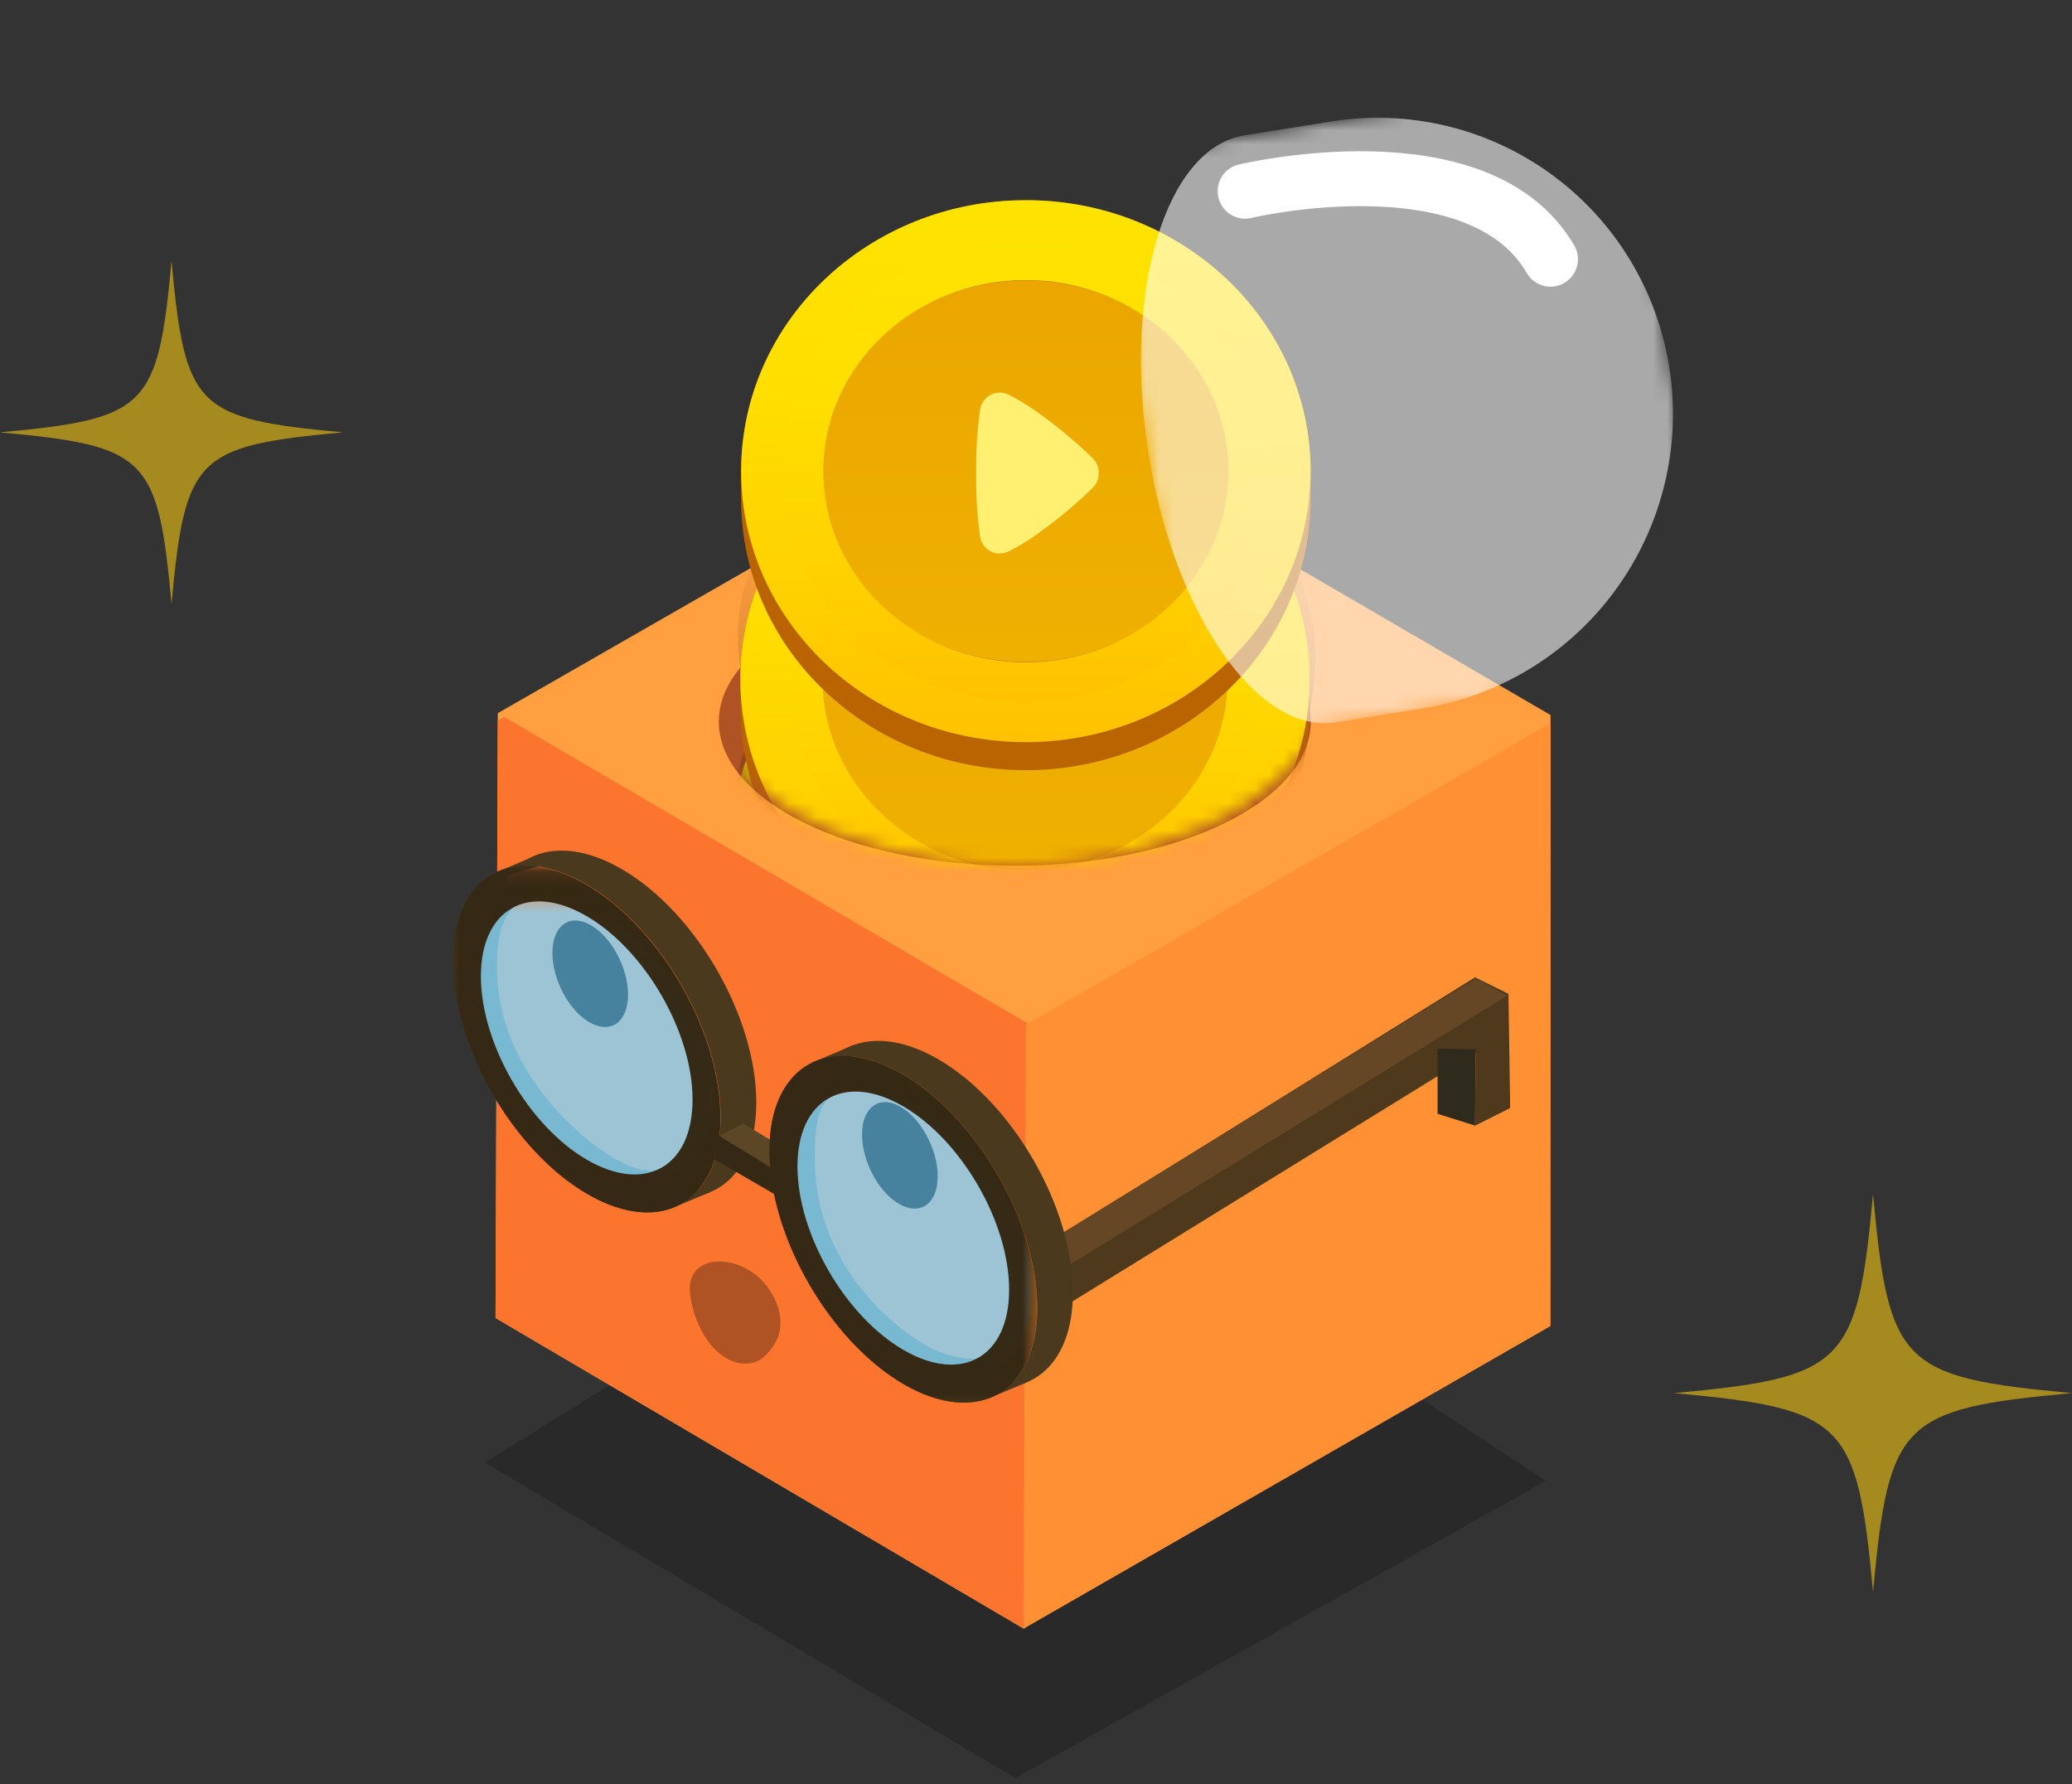 <svg width="151" height="130" viewBox="0 0 151 130" fill="none" xmlns="http://www.w3.org/2000/svg">
<rect x="0" y="0" width="151" height="130" fill="#333333" stroke="none"/>
<path d="M74 129.555L112.667 107.888L74 82.555L35.334 106.555L74 129.555Z" fill="black" fill-opacity="0.2"/>
<g clip-path="url(#clip0_1548_5345)">
<path d="M36.277 51.961L36.113 96.029L74.596 118.653L112.983 96.605L112.997 52.097L74.814 29.857L36.277 51.961Z" fill="#FF9F3F"/>
<path d="M36.277 52.508L36.113 96.028L74.609 118.666L74.787 118.557L74.951 74.598L36.74 52.234L36.277 52.508Z" fill="#FC752F"/>
<path d="M74.759 74.666L74.595 118.652L112.982 96.618L112.995 52.7L74.759 74.666Z" fill="#FF9033"/>
<path d="M110.057 80.73L107.496 82.016L107.539 76.698L76.94 95.571L76.214 90.638L107.497 71.208L109.93 72.409L110.057 80.73Z" fill="#4E391D"/>
<path d="M109.844 72.537L76.64 92.954L76.256 90.552L107.539 71.294L109.844 72.537Z" fill="#654726"/>
<path fill-rule="evenodd" clip-rule="evenodd" d="M42.761 64.445C48.153 67.601 52.522 75.202 52.522 81.417C52.522 87.633 48.154 90.129 42.761 86.974C37.368 83.819 33 76.217 33 69.988C33 63.759 37.368 61.29 42.761 64.445ZM45.355 63.348C50.748 66.503 55.116 74.104 55.116 80.319C55.116 84.778 52.877 87.317 49.628 87.234C49.082 87.22 49.191 84.6 48.099 85.135C47.335 85.506 45.861 85.259 43.649 83.668C40.646 81.5 36.414 76.972 36.223 70.949C36.182 69.536 36.209 66.929 37.67 65.914C38.107 65.612 36.69 64.295 36.988 63.911C38.667 61.633 41.792 61.263 45.355 63.348ZM65.832 78.303C71.225 81.459 75.593 89.059 75.593 95.275C75.593 101.49 71.225 103.986 65.832 100.831C60.44 97.676 56.072 90.075 56.072 83.846C56.072 77.617 60.44 75.147 65.832 78.303M68.427 77.206C73.819 80.361 78.188 87.962 78.188 94.177C78.188 98.663 75.922 101.201 72.632 101.092C72.171 101.078 72.018 98.526 71.444 98.856C70.666 99.308 68.428 98.595 67.54 98.06C63.199 95.494 59.377 90.638 59.377 84.423C59.377 82.707 59.445 80.594 60.606 79.895C61.63 79.278 59.923 77.933 60.115 77.686C61.821 75.491 64.906 75.148 68.428 77.206" fill="#4A391D"/>
<path fill-rule="evenodd" clip-rule="evenodd" d="M35.989 63.636L39.306 62.223L39.648 63.018L36.246 63.924L35.989 63.636Z" fill="#4A391D"/>
<path fill-rule="evenodd" clip-rule="evenodd" d="M59.224 77.41L62.2 76.135L62.883 76.78L59.481 77.699L59.224 77.41Z" fill="#4A391D"/>
<path fill-rule="evenodd" clip-rule="evenodd" d="M74.854 100.707L71.96 101.914L71.373 101.242L74.775 100.364L74.854 100.707Z" fill="#4A391D"/>
<path fill-rule="evenodd" clip-rule="evenodd" d="M51.77 86.85L48.877 88.057L48.29 87.385L51.691 86.52L51.77 86.85Z" fill="#4A391D"/>
<path fill-rule="evenodd" clip-rule="evenodd" d="M54.159 81.87L57.845 84.065L58.145 86.206L52.303 82.817L54.159 81.87Z" fill="#5B4725"/>
<g opacity="0.79">
<mask id="mask0_1548_5345" style="mask-type:luminance" maskUnits="userSpaceOnUse" x="34" y="65" width="42" height="36">
<path d="M75.171 65.365H34.02V100.44H75.171V65.365Z" fill="white"/>
</mask>
<g mask="url(#mask0_1548_5345)">
<path fill-rule="evenodd" clip-rule="evenodd" d="M36.262 66.393C39.579 63.91 45.095 66.077 48.931 71.236C52.767 76.395 53.176 82.594 49.859 85.079C46.542 87.565 41.027 85.395 37.191 80.236C33.355 75.077 32.945 68.878 36.262 66.393ZM59.469 80.387C62.787 77.904 68.165 80.071 72.001 85.231C75.837 90.39 76.247 97.002 72.93 99.486C69.613 101.969 64.234 99.389 60.398 94.231C56.562 89.072 56.153 82.873 59.469 80.388" fill="#84D9FF"/>
</g>
</g>
<g opacity="0.99">
<mask id="mask1_1548_5345" style="mask-type:luminance" maskUnits="userSpaceOnUse" x="33" y="63" width="43" height="40">
<path d="M75.592 63.087H33V102.2H75.592V63.087Z" fill="white"/>
</mask>
<g mask="url(#mask1_1548_5345)">
<path fill-rule="evenodd" clip-rule="evenodd" d="M56.409 86.988C57.528 92.435 61.323 98.197 65.828 100.831C71.221 103.987 75.589 101.503 75.589 95.274C75.589 89.059 71.221 81.458 65.828 78.302C60.436 75.147 56.068 77.63 56.068 83.859C56.065 84.249 56.084 84.638 56.122 85.026L52.436 82.775C52.487 82.329 52.51 81.88 52.504 81.431C52.504 75.216 48.136 67.615 42.743 64.459C37.351 61.303 33 63.774 33 69.989C33 76.204 37.368 83.805 42.761 86.96C47.143 89.526 50.856 88.36 52.085 84.477L56.409 86.988ZM42.758 84.491C38.499 82.008 35.045 76.026 35.045 71.127C35.045 66.229 38.499 64.267 42.758 66.751C47.017 69.234 50.471 75.216 50.471 80.114C50.471 85.026 47.017 86.974 42.758 84.491ZM65.828 98.348C61.569 95.865 58.116 89.883 58.116 84.984C58.116 80.086 61.569 78.125 65.828 80.608C70.088 83.091 73.541 89.073 73.541 93.971C73.541 98.883 70.088 100.831 65.828 98.348Z" fill="#342814"/>
</g>
</g>
<path fill-rule="evenodd" clip-rule="evenodd" d="M43.013 67.382C44.542 68.218 45.771 70.511 45.771 72.472C45.771 74.433 44.542 75.353 43.013 74.516C41.484 73.679 40.256 71.387 40.256 69.426C40.256 67.465 41.484 66.529 43.013 67.382Z" fill="#46829D"/>
<path fill-rule="evenodd" clip-rule="evenodd" d="M65.579 80.614C67.108 81.451 68.337 83.743 68.337 85.704C68.337 87.665 67.108 88.585 65.579 87.749C64.05 86.912 62.822 84.619 62.822 82.659C62.822 80.698 64.05 79.761 65.579 80.614Z" fill="#46829D"/>
<path d="M73.954 42.082C85.866 42.082 95.523 46.781 95.523 52.578C95.523 58.374 85.866 63.073 73.954 63.073C62.041 63.073 52.385 58.375 52.385 52.578C52.385 46.781 62.041 42.082 73.954 42.082Z" fill="#AF5324"/>
<path d="M107.496 82.009L104.765 81.151V76.399L107.539 76.442L107.496 82.009Z" fill="#2F2B1C"/>
<path d="M50.284 94.239C49.965 91.251 53.881 91.251 55.78 93.577C56.789 94.814 57.289 96.508 56.469 97.882C56.048 98.586 55.466 99.205 54.69 99.325C52.729 99.63 50.771 97.454 50.313 94.465C50.301 94.389 50.292 94.314 50.284 94.239Z" fill="#AF5324"/>
<mask id="mask2_1548_5345" style="mask-type:luminance" maskUnits="userSpaceOnUse" x="50" y="-4" width="50" height="68">
<path d="M92.229 2.526C105.142 2.526 97.21 40.614 97.21 48.605C97.21 56.595 86.742 63.073 73.829 63.073C60.915 63.073 50.448 56.596 50.448 48.605C50.448 40.614 50.736 -3.982 63.649 -3.982" fill="white"/>
</mask>
<g mask="url(#mask2_1548_5345)">
<path d="M94.872 61.57C94.872 61.526 94.872 61.482 94.872 61.438C94.872 50.532 85.582 41.692 74.122 41.692C62.662 41.692 53.373 50.532 53.373 61.438C53.373 61.479 53.373 61.521 53.373 61.563V63.476C53.373 74.381 62.663 83.221 74.122 83.221C85.582 83.221 94.872 74.381 94.872 63.476V61.57Z" fill="#B96400"/>
<path fill-rule="evenodd" clip-rule="evenodd" d="M74.123 75.33C72.136 75.336 70.166 74.966 68.314 74.24C66.56 73.555 64.95 72.544 63.568 71.261C62.22 70.017 61.132 68.515 60.367 66.843C59.596 65.146 59.196 63.302 59.196 61.437C59.196 59.571 59.596 57.727 60.367 56.03C61.132 54.358 62.22 52.856 63.568 51.612C64.95 50.329 66.56 49.318 68.314 48.633C72.052 47.18 76.195 47.18 79.932 48.633C81.686 49.318 83.296 50.329 84.679 51.612C86.027 52.857 87.115 54.358 87.879 56.03C88.651 57.727 89.05 59.571 89.05 61.437C89.05 63.302 88.651 65.146 87.879 66.843C87.115 68.515 86.027 70.016 84.679 71.261C83.296 72.544 81.686 73.555 79.932 74.24C78.081 74.966 76.111 75.336 74.123 75.33Z" fill="url(#paint0_linear_1548_5345)"/>
<path d="M74.123 45.092C76.412 45.086 78.682 45.521 80.808 46.374C82.832 47.185 84.685 48.374 86.268 49.879C87.825 51.35 89.076 53.116 89.951 55.075C90.84 57.077 91.299 59.244 91.299 61.436C91.299 63.628 90.84 65.795 89.951 67.797C89.076 69.756 87.825 71.522 86.268 72.993C84.685 74.498 82.832 75.687 80.808 76.497C76.514 78.208 71.733 78.208 67.439 76.497C65.414 75.687 63.561 74.498 61.978 72.993C60.421 71.522 59.17 69.756 58.295 67.797C57.407 65.795 56.947 63.628 56.947 61.436C56.947 59.244 57.407 57.077 58.295 55.075C59.17 53.116 60.422 51.35 61.978 49.879C62.203 49.664 62.435 49.456 62.802 49.143C64.191 47.978 65.756 47.043 67.439 46.374C69.565 45.521 71.834 45.086 74.124 45.092M74.124 41.691C62.664 41.691 53.374 50.531 53.374 61.436C53.374 72.342 62.663 81.179 74.123 81.179C85.582 81.179 94.873 72.339 94.873 61.435C94.873 50.531 85.583 41.69 74.123 41.69L74.124 41.691Z" fill="url(#paint1_linear_1548_5345)"/>
<path d="M74.123 47.517C76.089 47.512 78.039 47.883 79.868 48.61C81.606 49.299 83.198 50.311 84.561 51.595C85.897 52.845 86.973 54.349 87.727 56.02C88.491 57.723 88.886 59.57 88.886 61.438C88.886 63.306 88.491 65.153 87.727 66.856C86.973 68.527 85.897 70.031 84.561 71.281C83.198 72.565 81.606 73.577 79.868 74.265C76.175 75.722 72.07 75.722 68.378 74.265C66.64 73.577 65.047 72.565 63.684 71.281C62.349 70.031 61.273 68.527 60.52 66.856C59.755 65.153 59.36 63.306 59.36 61.438C59.36 59.57 59.755 57.723 60.52 56.02C61.273 54.349 62.349 52.845 63.684 51.595C63.878 51.412 64.077 51.234 64.393 50.968C65.588 49.975 66.933 49.179 68.378 48.61C70.206 47.883 72.156 47.512 74.123 47.517ZM74.123 44.62C64.274 44.62 56.289 52.148 56.289 61.435C56.289 70.722 64.274 78.249 74.123 78.249C83.972 78.249 91.956 70.721 91.956 61.435C91.956 52.149 83.972 44.62 74.123 44.62Z" fill="url(#paint2_linear_1548_5345)"/>
<path opacity="0.354" d="M56.609 38.034H93.068C93.645 39.149 94.146 40.301 94.567 41.484C95.027 42.853 95.412 44.247 95.72 45.659C95.898 47.161 95.898 48.679 95.72 50.182C95.456 52.197 95.071 54.194 94.567 56.162C94.567 56.162 95.432 57.396 95.72 61.154C96.008 64.912 95.72 71.193 95.72 71.193L73.182 72.048L52.477 71.193L52.977 60.223C52.977 60.223 53.242 58.271 53.626 56.737C53.85 55.832 54.147 54.947 54.514 54.089L54.098 49.511C53.673 47.474 53.673 45.37 54.098 43.332C54.632 41.437 55.481 39.646 56.609 38.034Z" fill="url(#paint3_linear_1548_5345)"/>
<path d="M95.449 49.596C95.449 49.551 95.449 49.507 95.449 49.463C95.449 38.558 86.159 29.718 74.699 29.718C63.239 29.718 53.95 38.558 53.95 49.463C53.95 49.505 53.95 49.547 53.95 49.589V51.501C53.95 62.406 63.239 71.246 74.699 71.246C86.158 71.246 95.449 62.406 95.449 51.501V49.596Z" fill="#B96400"/>
<path fill-rule="evenodd" clip-rule="evenodd" d="M74.7 63.356C72.713 63.361 70.742 62.991 68.891 62.265C67.137 61.58 65.527 60.569 64.145 59.286C62.796 58.042 61.708 56.54 60.944 54.869C60.172 53.172 59.773 51.328 59.773 49.462C59.773 47.596 60.172 45.752 60.944 44.055C61.708 42.384 62.797 40.882 64.145 39.638C65.527 38.354 67.137 37.344 68.891 36.659C72.629 35.205 76.771 35.205 80.509 36.659C82.263 37.344 83.873 38.354 85.255 39.638C86.603 40.882 87.691 42.384 88.456 44.055C89.228 45.752 89.627 47.596 89.627 49.462C89.627 51.328 89.228 53.172 88.456 54.869C87.692 56.54 86.603 58.042 85.255 59.286C83.873 60.569 82.263 61.58 80.509 62.265C78.658 62.991 76.687 63.361 74.7 63.356Z" fill="url(#paint4_linear_1548_5345)"/>
<path d="M74.7 35.543C76.666 35.538 78.616 35.908 80.444 36.636C82.182 37.324 83.775 38.337 85.138 39.62C86.474 40.87 87.55 42.374 88.303 44.045C89.067 45.748 89.463 47.595 89.463 49.463C89.463 51.331 89.067 53.178 88.303 54.881C87.55 56.553 86.474 58.057 85.138 59.307C83.775 60.59 82.182 61.602 80.444 62.291C76.752 63.748 72.647 63.748 68.954 62.291C67.217 61.603 65.624 60.59 64.261 59.307C62.925 58.057 61.85 56.552 61.096 54.881C60.332 53.178 59.937 51.331 59.937 49.463C59.937 47.595 60.332 45.748 61.096 44.045C61.85 42.374 62.925 40.87 64.261 39.62C64.455 39.437 64.654 39.26 64.97 38.994C66.165 38 67.51 37.204 68.954 36.636C70.783 35.909 72.733 35.538 74.7 35.543ZM74.7 32.645C64.85 32.645 56.866 40.173 56.866 49.46C56.866 58.747 64.85 66.275 74.7 66.275C84.549 66.275 92.533 58.746 92.533 49.46C92.533 40.174 84.549 32.645 74.7 32.645Z" fill="url(#paint5_linear_1548_5345)"/>
<path d="M74.7 33.117C76.989 33.111 79.258 33.547 81.384 34.4C83.409 35.21 85.262 36.399 86.845 37.904C88.401 39.375 89.653 41.141 90.528 43.1C91.417 45.102 91.876 47.269 91.876 49.461C91.876 51.653 91.417 53.821 90.528 55.822C89.653 57.781 88.402 59.547 86.845 61.018C85.262 62.523 83.409 63.712 81.384 64.522C77.091 66.233 72.309 66.233 68.015 64.522C65.991 63.713 64.138 62.523 62.555 61.018C60.998 59.547 59.746 57.781 58.872 55.822C57.983 53.821 57.524 51.653 57.524 49.461C57.524 47.269 57.983 45.102 58.872 43.1C59.747 41.141 60.998 39.375 62.555 37.904C62.78 37.689 63.011 37.482 63.379 37.169C64.768 36.004 66.333 35.069 68.015 34.4C70.141 33.547 72.411 33.111 74.7 33.117M74.7 29.716C63.241 29.716 53.951 38.557 53.951 49.462C53.951 60.367 63.24 69.205 74.7 69.205C86.159 69.205 95.449 60.364 95.449 49.46C95.449 38.556 86.159 29.715 74.7 29.715L74.7 29.716Z" fill="url(#paint6_linear_1548_5345)"/>
<path d="M95.509 34.464C95.509 34.419 95.509 34.375 95.509 34.331C95.509 23.426 86.219 14.586 74.759 14.586C63.299 14.586 54.01 23.426 54.01 34.331C54.01 34.373 54.01 34.415 54.01 34.457V36.369C54.01 47.274 63.3 56.114 74.759 56.114C86.219 56.114 95.509 47.274 95.509 36.369V34.464Z" fill="#B96400"/>
<path fill-rule="evenodd" clip-rule="evenodd" d="M74.76 48.224C72.773 48.23 70.803 47.86 68.952 47.133C67.198 46.448 65.587 45.438 64.205 44.154C62.857 42.91 61.769 41.408 61.005 39.737C60.233 38.04 59.834 36.196 59.834 34.33C59.834 32.464 60.233 30.62 61.005 28.923C61.769 27.252 62.857 25.75 64.205 24.506C65.587 23.223 67.198 22.212 68.952 21.527C72.689 20.073 76.832 20.073 80.57 21.527C82.323 22.212 83.934 23.223 85.316 24.506C86.664 25.75 87.752 27.252 88.516 28.923C89.288 30.62 89.688 32.464 89.688 34.33C89.688 36.196 89.288 38.04 88.516 39.737C87.752 41.408 86.664 42.91 85.316 44.154C83.934 45.438 82.323 46.448 80.57 47.133C78.718 47.86 76.748 48.23 74.76 48.224Z" fill="url(#paint7_linear_1548_5345)"/>
<path d="M74.76 17.985C77.049 17.979 79.319 18.415 81.445 19.268C83.469 20.078 85.323 21.267 86.906 22.772C88.462 24.243 89.714 26.009 90.588 27.968C91.477 29.97 91.937 32.137 91.937 34.329C91.937 36.521 91.477 38.689 90.588 40.69C89.714 42.65 88.462 44.416 86.906 45.887C85.323 47.392 83.469 48.581 81.445 49.391C77.151 51.102 72.37 51.102 68.076 49.391C66.051 48.581 64.198 47.392 62.615 45.887C61.059 44.416 59.807 42.65 58.933 40.69C58.044 38.689 57.585 36.521 57.585 34.329C57.585 32.138 58.044 29.97 58.933 27.968C59.807 26.009 61.059 24.243 62.615 22.772C62.841 22.557 63.072 22.35 63.44 22.037C64.829 20.872 66.394 19.937 68.076 19.268C70.202 18.415 72.471 17.979 74.761 17.985M74.761 14.585C63.301 14.585 54.011 23.425 54.011 34.33C54.011 45.235 63.301 54.073 74.76 54.073C86.219 54.073 95.51 45.232 95.51 34.328C95.51 23.424 86.22 14.583 74.76 14.583L74.761 14.585Z" fill="url(#paint8_linear_1548_5345)"/>
<path d="M74.76 20.411C76.727 20.406 78.676 20.777 80.505 21.504C82.243 22.192 83.835 23.205 85.198 24.488C86.534 25.738 87.61 27.242 88.364 28.913C89.128 30.616 89.523 32.463 89.523 34.331C89.523 36.2 89.128 38.046 88.364 39.749C87.611 41.421 86.534 42.925 85.198 44.175C83.835 45.458 82.243 46.471 80.505 47.159C76.812 48.616 72.708 48.616 69.015 47.159C67.277 46.471 65.685 45.458 64.322 44.175C62.986 42.925 61.91 41.42 61.157 39.749C60.393 38.046 59.998 36.2 59.998 34.331C59.998 32.463 60.393 30.616 61.157 28.913C61.91 27.242 62.986 25.738 64.322 24.488C64.515 24.305 64.714 24.128 65.03 23.862C66.226 22.868 67.571 22.072 69.015 21.504C70.844 20.777 72.793 20.406 74.76 20.411ZM74.76 17.514C64.911 17.514 56.926 25.042 56.926 34.328C56.926 43.615 64.911 51.143 74.76 51.143C84.609 51.143 92.593 43.615 92.593 34.328C92.593 25.042 84.609 17.514 74.76 17.514Z" fill="url(#paint9_linear_1548_5345)"/>
<path fill-rule="evenodd" clip-rule="evenodd" d="M80.067 34.414C80.067 34.228 80.031 34.043 79.959 33.871C79.888 33.699 79.782 33.543 79.65 33.413C79.638 33.397 79.624 33.382 79.612 33.368C78.537 32.32 77.392 31.348 76.183 30.46C75.405 29.854 74.576 29.317 73.704 28.856L73.582 28.792C73.555 28.777 73.527 28.764 73.498 28.753C73.297 28.655 73.077 28.605 72.855 28.605C72.53 28.605 72.215 28.715 71.96 28.917C71.705 29.119 71.526 29.402 71.451 29.72C71.441 29.749 71.434 29.779 71.428 29.809C71.217 31.314 71.122 32.833 71.144 34.353V34.585C71.122 36.104 71.217 37.623 71.428 39.128C71.433 39.159 71.441 39.189 71.451 39.218C71.526 39.535 71.705 39.818 71.96 40.02C72.215 40.222 72.53 40.332 72.855 40.332C73.076 40.332 73.295 40.281 73.494 40.184C73.523 40.172 73.551 40.159 73.578 40.145L73.701 40.079C74.572 39.619 75.402 39.082 76.18 38.476C77.388 37.588 78.532 36.617 79.606 35.569C79.619 35.555 79.632 35.54 79.644 35.525C79.776 35.394 79.881 35.238 79.953 35.066C80.024 34.894 80.061 34.71 80.061 34.524C80.061 34.506 80.061 34.489 80.061 34.469C80.061 34.45 80.061 34.433 80.061 34.414" fill="#FFF072"/>
</g>
<g opacity="0.577">
<mask id="mask3_1548_5345" style="mask-type:luminance" maskUnits="userSpaceOnUse" x="80" y="5" width="45" height="50">
<path d="M125 48.187L118.32 5.429L80.337 11.527L87.017 54.285L125 48.187Z" fill="white"/>
</mask>
<g mask="url(#mask3_1548_5345)">
<path fill-rule="evenodd" clip-rule="evenodd" d="M121.66 26.808C121.222 24 120.236 21.308 118.758 18.886C117.281 16.464 115.341 14.36 113.049 12.693C110.756 11.025 108.157 9.828 105.4 9.17C102.643 8.512 99.781 8.405 96.978 8.855L90.671 9.868C84.971 10.783 81.832 21.094 83.678 32.907C85.523 44.719 91.651 53.542 97.351 52.627L103.658 51.614C106.461 51.165 109.15 50.166 111.572 48.676C113.994 47.187 116.101 45.234 117.773 42.93C119.444 40.627 120.648 38.017 121.315 35.251C121.982 32.484 122.099 29.616 121.66 26.808Z" fill="white"/>
</g>
</g>
<path d="M90.739 13.932C90.739 13.932 107.756 9.867 112.995 18.886" stroke="white" stroke-width="4" stroke-linecap="round"/>
</g>
<path opacity="0.6" d="M25 31.5C14.286 32.484 13.486 33.286 12.501 44C11.514 33.286 10.714 32.487 0 31.5C10.714 30.514 11.514 29.714 12.5 19C13.484 29.714 14.286 30.514 25 31.5Z" fill="#F2C513"/>
<path opacity="0.6" d="M151 101.5C138.572 102.644 137.644 103.571 136.5 116C135.356 103.572 134.428 102.644 122 101.5C134.428 100.356 135.356 99.429 136.5 87C137.644 99.429 138.572 100.356 151 101.5Z" fill="#F2C513"/>
<defs>
<linearGradient id="paint0_linear_1548_5345" x1="74.123" y1="76.831" x2="74.123" y2="49.044" gradientUnits="userSpaceOnUse">
<stop stop-color="#F0B100"/>
<stop offset="0.988" stop-color="#EBA700"/>
</linearGradient>
<linearGradient id="paint1_linear_1548_5345" x1="74.124" y1="81.574" x2="74.124" y2="42.084" gradientUnits="userSpaceOnUse">
<stop stop-color="#FFC100"/>
<stop offset="0.295" stop-color="#FFD100"/>
<stop offset="0.657" stop-color="#FFDE00"/>
<stop offset="0.988" stop-color="#FFE300"/>
</linearGradient>
<linearGradient id="paint2_linear_1548_5345" x1="74.123" y1="78.585" x2="74.123" y2="44.956" gradientUnits="userSpaceOnUse">
<stop stop-color="#FFC100"/>
<stop offset="0.295" stop-color="#FFD100"/>
<stop offset="0.657" stop-color="#FFDE00"/>
<stop offset="0.988" stop-color="#FFE300"/>
</linearGradient>
<linearGradient id="paint3_linear_1548_5345" x1="74.165" y1="38.034" x2="74.165" y2="72.048" gradientUnits="userSpaceOnUse">
<stop stop-opacity="0"/>
<stop offset="1"/>
</linearGradient>
<linearGradient id="paint4_linear_1548_5345" x1="74.7" y1="64.856" x2="74.7" y2="37.069" gradientUnits="userSpaceOnUse">
<stop stop-color="#F0B100"/>
<stop offset="0.988" stop-color="#EBA700"/>
</linearGradient>
<linearGradient id="paint5_linear_1548_5345" x1="74.699" y1="66.611" x2="74.699" y2="32.982" gradientUnits="userSpaceOnUse">
<stop stop-color="#FFC100"/>
<stop offset="0.295" stop-color="#FFD100"/>
<stop offset="0.657" stop-color="#FFDE00"/>
<stop offset="0.988" stop-color="#FFE300"/>
</linearGradient>
<linearGradient id="paint6_linear_1548_5345" x1="74.7" y1="69.6" x2="74.7" y2="30.11" gradientUnits="userSpaceOnUse">
<stop stop-color="#FFC100"/>
<stop offset="0.295" stop-color="#FFD100"/>
<stop offset="0.657" stop-color="#FFDE00"/>
<stop offset="0.988" stop-color="#FFE300"/>
</linearGradient>
<linearGradient id="paint7_linear_1548_5345" x1="74.761" y1="49.725" x2="74.761" y2="21.937" gradientUnits="userSpaceOnUse">
<stop stop-color="#F0B100"/>
<stop offset="0.988" stop-color="#EBA700"/>
</linearGradient>
<linearGradient id="paint8_linear_1548_5345" x1="74.761" y1="54.468" x2="74.761" y2="14.978" gradientUnits="userSpaceOnUse">
<stop stop-color="#FFC100"/>
<stop offset="0.295" stop-color="#FFD100"/>
<stop offset="0.657" stop-color="#FFDE00"/>
<stop offset="0.988" stop-color="#FFE300"/>
</linearGradient>
<linearGradient id="paint9_linear_1548_5345" x1="74.76" y1="51.479" x2="74.76" y2="17.85" gradientUnits="userSpaceOnUse">
<stop stop-color="#FFC100"/>
<stop offset="0.295" stop-color="#FFD100"/>
<stop offset="0.657" stop-color="#FFDE00"/>
<stop offset="0.988" stop-color="#FFE300"/>
</linearGradient>
<clipPath id="clip0_1548_5345">
<rect width="92" height="118.667" fill="white" transform="translate(33)"/>
</clipPath>
</defs>
</svg>
